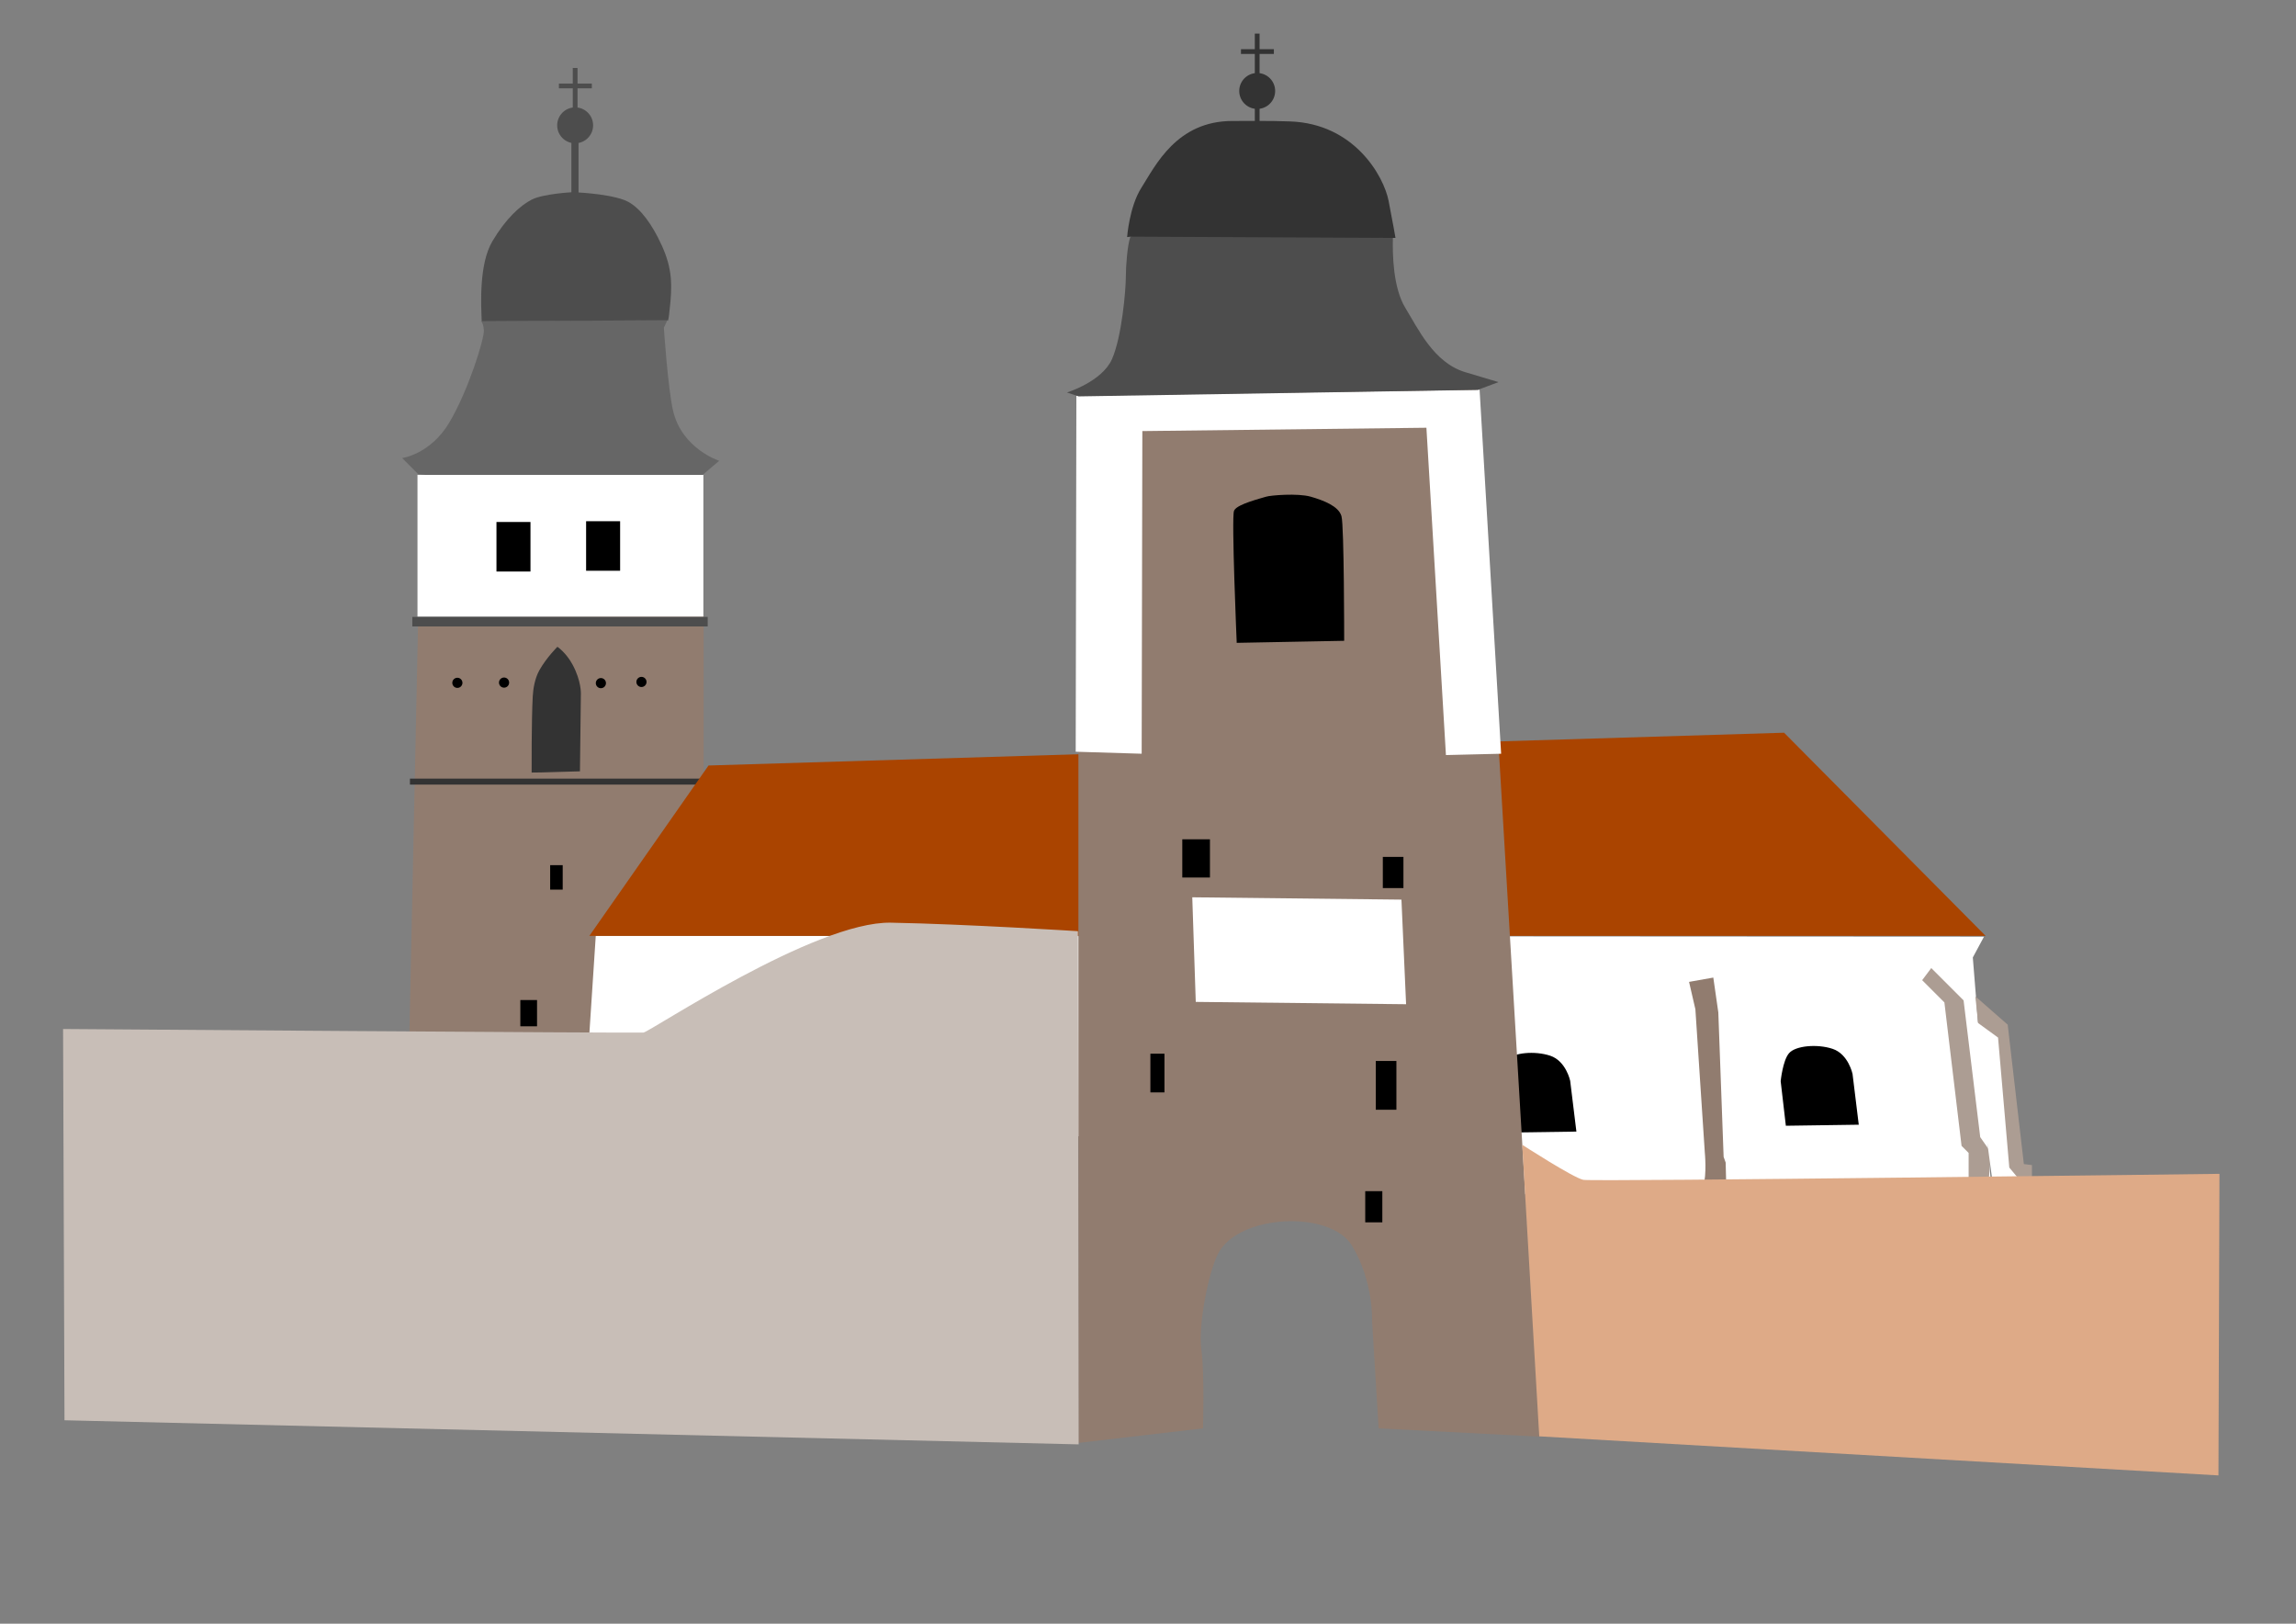 <?xml version="1.0" encoding="UTF-8" standalone="no"?>
<!-- Created with Inkscape (http://www.inkscape.org/) -->

<svg
   xmlns:dc="http://purl.org/dc/elements/1.1/"
   xmlns:cc="http://creativecommons.org/ns#"
   xmlns:rdf="http://www.w3.org/1999/02/22-rdf-syntax-ns#"
   xmlns:svg="http://www.w3.org/2000/svg"
   xmlns="http://www.w3.org/2000/svg"
   xmlns:sodipodi="http://sodipodi.sourceforge.net/DTD/sodipodi-0.dtd"
   xmlns:inkscape="http://www.inkscape.org/namespaces/inkscape"
   width="297mm"
   height="210mm"
   viewBox="0 0 1052.362 744.094"
   id="svg2"
   version="1.1"
   inkscape:version="0.91 r13725"
   sodipodi:docname="bitessky_kostel.svg"
   inkscape:export-filename="C:\Users\Tux\Desktop\bitessky_kostel.png"
   inkscape:export-xdpi="90"
   inkscape:export-ydpi="90">
  <rect x="0" y="0" width="1052.362" height="744.094" fill="#808080" stroke="none"/>
  <defs
     id="defs4" />
  <sodipodi:namedview
     id="base"
     pagecolor="#ffffff"
     bordercolor="#666666"
     borderopacity="1.0"
     inkscape:pageopacity="0.0"
     inkscape:pageshadow="2"
     inkscape:zoom="0.57805979"
     inkscape:cx="685.54468"
     inkscape:cy="374.62907"
     inkscape:document-units="px"
     inkscape:current-layer="layer1"
     showgrid="false"
     showguides="false"
     inkscape:window-width="1280"
     inkscape:window-height="657"
     inkscape:window-x="-8"
     inkscape:window-y="-8"
     inkscape:window-maximized="1" />
  <g
     inkscape:label="Vrstva 1"
     inkscape:groupmode="layer"
     id="layer1"
     transform="translate(0,-308.268)">
    <path
       style="fill:#917c6f;fill-rule:evenodd;stroke:none;stroke-width:1px;stroke-linecap:butt;stroke-linejoin:miter;stroke-opacity:1;fill-opacity:1"
       d="m 322.505,782.594 0,-192.185 -130.827,1.014 -4.057,191.677 z"
       id="path4191"
       inkscape:connector-curvature="0"
       sodipodi:nodetypes="ccccc" />
    <path
       style="fill:#ffffff;fill-rule:evenodd;stroke:none;stroke-width:1px;stroke-linecap:butt;stroke-linejoin:miter;stroke-opacity:1;fill-opacity:1"
       d="m 273.065,737.146 -2.932,44.717 -0.367,17.96 448.633,58.278 194.261,-6.231 -8.43,-104.828 5.131,-9.53 z"
       id="path4189"
       inkscape:connector-curvature="0" />
    <path
       style="fill:#ac9d93;fill-opacity:1;fill-rule:evenodd;stroke:none;stroke-width:1px;stroke-linecap:butt;stroke-linejoin:miter;stroke-opacity:1"
       d="m 881.019,757.455 10.185,10.185 7.87,65.741 3.241,3.241 0,12.037 9.259,0.463 0.868,-12.854 -4.817,-6.886 L 900,766.714 885.185,751.899 Z"
       id="path4306"
       inkscape:connector-curvature="0"
       sodipodi:nodetypes="ccccccccccc" />
    <rect
       style="opacity:1;fill:#333333;fill-opacity:1;stroke:none;stroke-width:1;stroke-miterlimit:4;stroke-dasharray:none;stroke-opacity:1"
       id="rect4260"
       width="137.297"
       height="2.735"
       x="187.894"
       y="665.087" />
    <path
       style="fill:#aa4400;fill-rule:evenodd;stroke:none;stroke-width:1px;stroke-linecap:butt;stroke-linejoin:miter;stroke-opacity:1"
       d="m 270.133,737.146 54.613,-78.071 492.983,-15.028 92.366,93.099 z"
       id="path4187"
       inkscape:connector-curvature="0" />
    <path
       style="fill:#000000;fill-opacity:1;fill-rule:evenodd;stroke:#000000;stroke-width:1px;stroke-linecap:butt;stroke-linejoin:miter;stroke-opacity:1"
       d="m 689.562,826.811 32.407,-0.463 -2.778,-22.685 c 0,0 -1.852,-8.796 -8.796,-11.111 -6.944,-2.315 -16.667,-1.389 -19.444,1.852 -2.778,3.241 -3.704,12.5 -3.704,12.5 z"
       id="path4289-0"
       inkscape:connector-curvature="0" />
    <path
       style="fill:#ac9d93;fill-opacity:1;fill-rule:evenodd;stroke:none;stroke-width:1px;stroke-linecap:butt;stroke-linejoin:miter;stroke-opacity:1"
       d="m 905.405,764.874 14.815,12.963 7.407,63.889 3.704,0.463 0,6.019 -17.593,-0.926 z"
       id="path4308"
       inkscape:connector-curvature="0" />
    <path
       style="fill:#917c6f;fill-rule:evenodd;stroke:none;stroke-width:1px;stroke-linecap:butt;stroke-linejoin:miter;stroke-opacity:1"
       d="m 494.286,969.505 0,-480 182.857,-2.857 28.571,480 -73.832,-3.802 -3.009,-49.337 c 0,0 0.762,-17.803 -9.137,-34.292 -9.992,-16.644 -52.306,-14.523 -61.493,3.671 -4.421,8.755 -9.107,32.567 -7.603,43.851 1.504,11.284 0.752,36.108 0.752,36.108 z"
       id="path4147"
       inkscape:connector-curvature="0"
       sodipodi:nodetypes="ccccccssscc" />
    <path
       style="fill:#ffffff;fill-rule:evenodd;stroke:none;stroke-width:4;stroke-linecap:butt;stroke-linejoin:miter;stroke-miterlimit:4;stroke-dasharray:none;stroke-opacity:1"
       d="m 493.044,652.762 30.236,0.917 0.309,-147.864 130.201,-1.528 8.947,150.003 25.3,-0.611 -9.873,-166.806 -184.812,2.75 z"
       id="path4149"
       inkscape:connector-curvature="0" />
    <path
       style="fill:#000000;fill-rule:evenodd;stroke:#000000;stroke-width:1px;stroke-linecap:butt;stroke-linejoin:miter;stroke-opacity:1"
       d="m 567.323,602.354 48.27,-0.917 c 0,0 0,-52.241 -1.222,-56.518 -1.222,-4.277 -7.922,-6.889 -13.748,-8.554 -5.826,-1.665 -18.33,-0.612 -20.163,-6.1e-4 -1.833,0.611 -13.137,3.361 -14.359,6.11 -1.222,2.75 1.222,59.879 1.222,59.879 z"
       id="path4151"
       inkscape:connector-curvature="0"
       sodipodi:nodetypes="ccszssc" />
    <path
       style="fill:#ffffff;fill-rule:evenodd;stroke:none;stroke-width:1px;stroke-linecap:butt;stroke-linejoin:miter;stroke-opacity:1"
       d="m 546.473,719.472 1.598,47.936 96.405,1.065 -2.131,-47.936 z"
       id="path4153"
       inkscape:connector-curvature="0" />
    <rect
       style="opacity:1;fill:#000000;fill-opacity:1;stroke:#000000;stroke-width:3;stroke-miterlimit:4;stroke-dasharray:none;stroke-opacity:1"
       id="rect4163"
       width="9.675"
       height="14.512"
       x="543.401"
       y="694.395" />
    <rect
       style="opacity:1;fill:#000000;fill-opacity:1;stroke:#000000;stroke-width:3;stroke-miterlimit:4;stroke-dasharray:none;stroke-opacity:1"
       id="rect4165"
       width="6.45"
       height="11.287"
       x="635.311"
       y="702.457" />
    <rect
       style="opacity:1;fill:#000000;fill-opacity:1;stroke:#000000;stroke-width:3;stroke-miterlimit:4;stroke-dasharray:none;stroke-opacity:1"
       id="rect4167"
       width="6.45"
       height="19.35"
       x="632.086"
       y="795.98" />
    <rect
       style="opacity:1;fill:#000000;fill-opacity:1;stroke:none;stroke-width:3;stroke-miterlimit:4;stroke-dasharray:none;stroke-opacity:1"
       id="rect4169"
       width="6.45"
       height="17.737"
       x="527.276"
       y="791.143" />
    <rect
       style="opacity:1;fill:#000000;fill-opacity:1;stroke:#000000;stroke-width:3;stroke-miterlimit:4;stroke-dasharray:none;stroke-opacity:1"
       id="rect4171"
       width="4.837"
       height="11.287"
       x="627.249"
       y="855.642" />
    <path
       style="fill:#c8beb7;fill-rule:evenodd;stroke:none;stroke-width:1px;stroke-linecap:butt;stroke-linejoin:miter;stroke-opacity:1"
       d="M 494.395,970.18 29.56,959.135 28.91,779.828 c 0,0 263.114,1.949 266.038,1.624 2.923,-0.325 78.609,-50.999 113.366,-50.349 34.757,0.65 85.756,3.898 85.756,3.898 z"
       id="path4173"
       inkscape:connector-curvature="0" />
    <path
       style="fill:#4d4d4d;fill-rule:evenodd;stroke:none;stroke-width:1px;stroke-linecap:butt;stroke-linejoin:miter;stroke-opacity:1"
       d="m 494.393,489.92 -5.357,-1.786 c 0,0 16.07,-4.96 20.633,-15.276 4.563,-10.316 6.349,-31.941 6.349,-37.496 0,-5.555 0.794,-14.879 1.984,-18.252 1.19,-3.373 18.45,-1.389 22.815,-1.389 15.183,0 0.595,0 65.866,0.397 32.338,0.992 31.743,0.992 31.743,0.992 -0.198,7.341 0,23.014 5.753,32.338 5.753,9.324 12.896,24.997 27.378,29.362 14.483,4.365 15.276,4.563 15.276,4.563 l -9.523,3.571 z"
       id="path4177"
       inkscape:connector-curvature="0"
       sodipodi:nodetypes="ccssssccssccc" />
    <path
       style="fill:#333333;fill-rule:evenodd;stroke:none;stroke-width:1px;stroke-linecap:butt;stroke-linejoin:miter;stroke-opacity:1"
       d="m 518.399,416.714 -1.786,0.198 c 0,0 1.005,-13.913 6.547,-22.617 6.349,-9.969 16.1,-30.692 41.862,-30.583 10.759,0.046 15.222,-0.16 26.165,0.198 29.678,0.971 43.072,25.226 45.255,36.336 2.182,11.11 3.174,17.062 3.174,17.062 z"
       id="path4179"
       inkscape:connector-curvature="0"
       sodipodi:nodetypes="ccsssscc" />
    <rect
       style="opacity:1;fill:#333333;fill-opacity:1;stroke:none;stroke-width:3;stroke-miterlimit:4;stroke-dasharray:none;stroke-opacity:1"
       id="rect4181"
       width="2.182"
       height="53.566"
       x="575.139"
       y="323.668" />
    <rect
       style="opacity:1;fill:#333333;fill-opacity:1;stroke:none;stroke-width:3;stroke-miterlimit:4;stroke-dasharray:none;stroke-opacity:1"
       id="rect4183"
       width="15.078"
       height="2.182"
       x="568.791"
       y="330.81" />
    <circle
       style="opacity:1;fill:#333333;fill-opacity:1;stroke:none;stroke-width:3;stroke-miterlimit:4;stroke-dasharray:none;stroke-opacity:1"
       id="path4185"
       cx="576.23"
       cy="349.955"
       r="8.233" />
    <path
       style="fill:#333333;fill-opacity:1;fill-rule:evenodd;stroke:none;stroke-width:1px;stroke-linecap:butt;stroke-linejoin:miter;stroke-opacity:1"
       d="m 248.066,662.25 17.748,-0.507 0.43,-35.549 c 0,0 0.25,-5.81 -3.794,-13.315 -2.998,-5.563 -6.961,-8.209 -6.961,-8.209 0,0 -5.023,4.951 -8.288,10.779 -2.038,3.638 -2.826,8.378 -3.018,11.838 -0.618,11.122 -0.515,35.014 -0.515,35.014 z"
       id="path4193"
       inkscape:connector-curvature="0"
       sodipodi:nodetypes="cccscsscc" />
    <rect
       style="opacity:1;fill:#ffffff;fill-opacity:1;stroke:none;stroke-width:0.3;stroke-miterlimit:4;stroke-dasharray:none;stroke-opacity:1"
       id="rect4195"
       width="131.033"
       height="65.014"
       x="191.354"
       y="525.886" />
    <path
       style="fill:#666666;fill-opacity:1;fill-rule:evenodd;stroke:none;stroke-width:1px;stroke-linecap:butt;stroke-linejoin:miter;stroke-opacity:1"
       d="m 191.69,525.551 -7.373,-7.373 c 0,0 12.999,-1.676 21.713,-16.421 8.713,-14.745 16.086,-38.539 15.751,-42.225 -0.335,-3.686 -1.34,-4.021 -1.34,-4.021 l 85.526,-0.67 -1.686,3.601 c 0,0 1.784,27.444 4.215,38.018 4.01,17.442 21.138,22.973 21.138,22.973 l -7.581,6.453 -127.011,10e-6 z"
       id="path4197"
       inkscape:connector-curvature="0"
       sodipodi:nodetypes="ccsscccscccc" />
    <path
       style="fill:#4d4d4d;fill-opacity:1;fill-rule:evenodd;stroke:none;stroke-width:1px;stroke-linecap:butt;stroke-linejoin:miter;stroke-opacity:1"
       d="m 220.798,455.51 c -0.335,-8.043 -1.258,-26.294 4.884,-36.676 6.142,-10.382 12.805,-16.438 18.096,-19.12 5.291,-2.682 18.719,-3.375 18.719,-3.375 0,0 15.046,0.459 23.491,3.541 5.675,2.071 11.023,8.382 15.516,17.103 5.697,11.059 6.808,18.42 5.803,29.479 -1.005,11.059 -1.34,8.563 -1.34,8.563 z"
       id="path4201"
       inkscape:connector-curvature="0"
       sodipodi:nodetypes="czzcssscc" />
    <rect
       style="opacity:1;fill:#000000;fill-opacity:1;stroke:none;stroke-width:1;stroke-miterlimit:4;stroke-dasharray:none;stroke-opacity:1"
       id="rect4203"
       width="15.589"
       height="22.7"
       x="227.552"
       y="547.482" />
    <rect
       style="opacity:1;fill:#000000;fill-opacity:1;stroke:none;stroke-width:1;stroke-miterlimit:4;stroke-dasharray:none;stroke-opacity:1"
       id="rect4203-9"
       width="15.589"
       height="22.7"
       x="268.64"
       y="547.124" />
    <circle
       style="opacity:1;fill:#000000;fill-opacity:1;stroke:none;stroke-width:1;stroke-miterlimit:4;stroke-dasharray:none;stroke-opacity:1"
       id="path4220"
       cx="209.637"
       cy="621.19"
       r="2.325" />
    <circle
       style="opacity:1;fill:#000000;fill-opacity:1;stroke:none;stroke-width:1;stroke-miterlimit:4;stroke-dasharray:none;stroke-opacity:1"
       id="path4220-2"
       cx="231.034"
       cy="621.079"
       r="2.325" />
    <circle
       style="opacity:1;fill:#000000;fill-opacity:1;stroke:none;stroke-width:1;stroke-miterlimit:4;stroke-dasharray:none;stroke-opacity:1"
       id="path4220-2-7"
       cx="275.414"
       cy="621.327"
       r="2.325" />
    <circle
       style="opacity:1;fill:#000000;fill-opacity:1;stroke:none;stroke-width:1;stroke-miterlimit:4;stroke-dasharray:none;stroke-opacity:1"
       id="path4220-2-0"
       cx="294.012"
       cy="620.78"
       r="2.325" />
    <rect
       style="opacity:1;fill:#4d4d4d;fill-opacity:1;stroke:none;stroke-width:1;stroke-miterlimit:4;stroke-dasharray:none;stroke-opacity:1"
       id="rect4258"
       width="135.382"
       height="4.376"
       x="188.988"
       y="590.968" />
    <rect
       style="opacity:1;fill:#000000;fill-opacity:1;stroke:none;stroke-width:1;stroke-miterlimit:4;stroke-dasharray:none;stroke-opacity:1"
       id="rect4262"
       width="5.743"
       height="11.213"
       x="252.167"
       y="704.744" />
    <rect
       style="opacity:1;fill:#000000;fill-opacity:1;stroke:none;stroke-width:1;stroke-miterlimit:4;stroke-dasharray:none;stroke-opacity:1"
       id="rect4264"
       width="7.658"
       height="12.034"
       x="238.492"
       y="766.555" />
    <g
       id="g4310"
       transform="translate(-8.324,0.694)">
      <g
         id="g4316">
        <rect
           style="opacity:1;fill:#4d4d4d;fill-opacity:1;stroke:none;stroke-width:1;stroke-miterlimit:4;stroke-dasharray:none;stroke-opacity:1"
           id="rect4266"
           width="3.282"
           height="24.068"
           x="270.218"
           y="372.442" />
        <rect
           style="opacity:1;fill:#4d4d4d;fill-opacity:1;stroke:none;stroke-width:3;stroke-miterlimit:4;stroke-dasharray:none;stroke-opacity:1"
           id="rect4181-8"
           width="2.182"
           height="53.566"
           x="270.849"
           y="338.725" />
        <rect
           style="opacity:1;fill:#4d4d4d;fill-opacity:1;stroke:none;stroke-width:3;stroke-miterlimit:4;stroke-dasharray:none;stroke-opacity:1"
           id="rect4183-5"
           width="15.078"
           height="2.182"
           x="264.5"
           y="345.867" />
        <circle
           style="opacity:1;fill:#4d4d4d;fill-opacity:1;stroke:none;stroke-width:3;stroke-miterlimit:4;stroke-dasharray:none;stroke-opacity:1"
           id="path4185-2"
           cx="271.94"
           cy="365.012"
           r="8.233" />
      </g>
    </g>
    <path
       style="fill:#000000;fill-rule:evenodd;stroke:#000000;stroke-width:1px;stroke-linecap:butt;stroke-linejoin:miter;stroke-opacity:1;fill-opacity:1"
       d="m 818.981,823.659 32.407,-0.463 -2.778,-22.685 c 0,0 -1.852,-8.796 -8.796,-11.111 -6.944,-2.315 -16.667,-1.389 -19.444,1.852 -2.778,3.241 -3.704,12.5 -3.704,12.5 z"
       id="path4289"
       inkscape:connector-curvature="0" />
    <path
       style="fill:#917c6f;fill-opacity:1;fill-rule:evenodd;stroke:none;stroke-width:1px;stroke-linecap:butt;stroke-linejoin:miter;stroke-opacity:1"
       d="m 774.173,758.237 2.901,12.56 4.321,65.656 c 0,0 0.995,9.97 -0.733,15.634 l 10.641,2.914 -0.352,-13.967 -0.934,-2.608 -2.432,-66.182 -2.297,-15.979 z"
       id="path4306-8"
       inkscape:connector-curvature="0"
       sodipodi:nodetypes="cccccccccc" />
    <path
       style="fill:#ffffff;fill-rule:evenodd;stroke:none;stroke-width:1px;stroke-linecap:butt;stroke-linejoin:miter;stroke-opacity:1"
       d="m 903.196,774.588 12.6,9.164 5.155,59.564 5.727,6.873 -13.177,1.434 z"
       id="path4337"
       inkscape:connector-curvature="0"
       sodipodi:nodetypes="cccccc" />
    <path
       style="fill:#deaa87;fill-opacity:1;fill-rule:evenodd;stroke:none;stroke-width:1px;stroke-linecap:butt;stroke-linejoin:miter;stroke-opacity:1"
       d="m 697.704,832.884 7.806,133.616 311.311,17.907 0.459,-138.207 c 0,0 -286.975,3.673 -291.567,2.755 -4.592,-0.918 -28.009,-16.071 -28.009,-16.071 z"
       id="path4175"
       inkscape:connector-curvature="0" />
  </g>
</svg>
